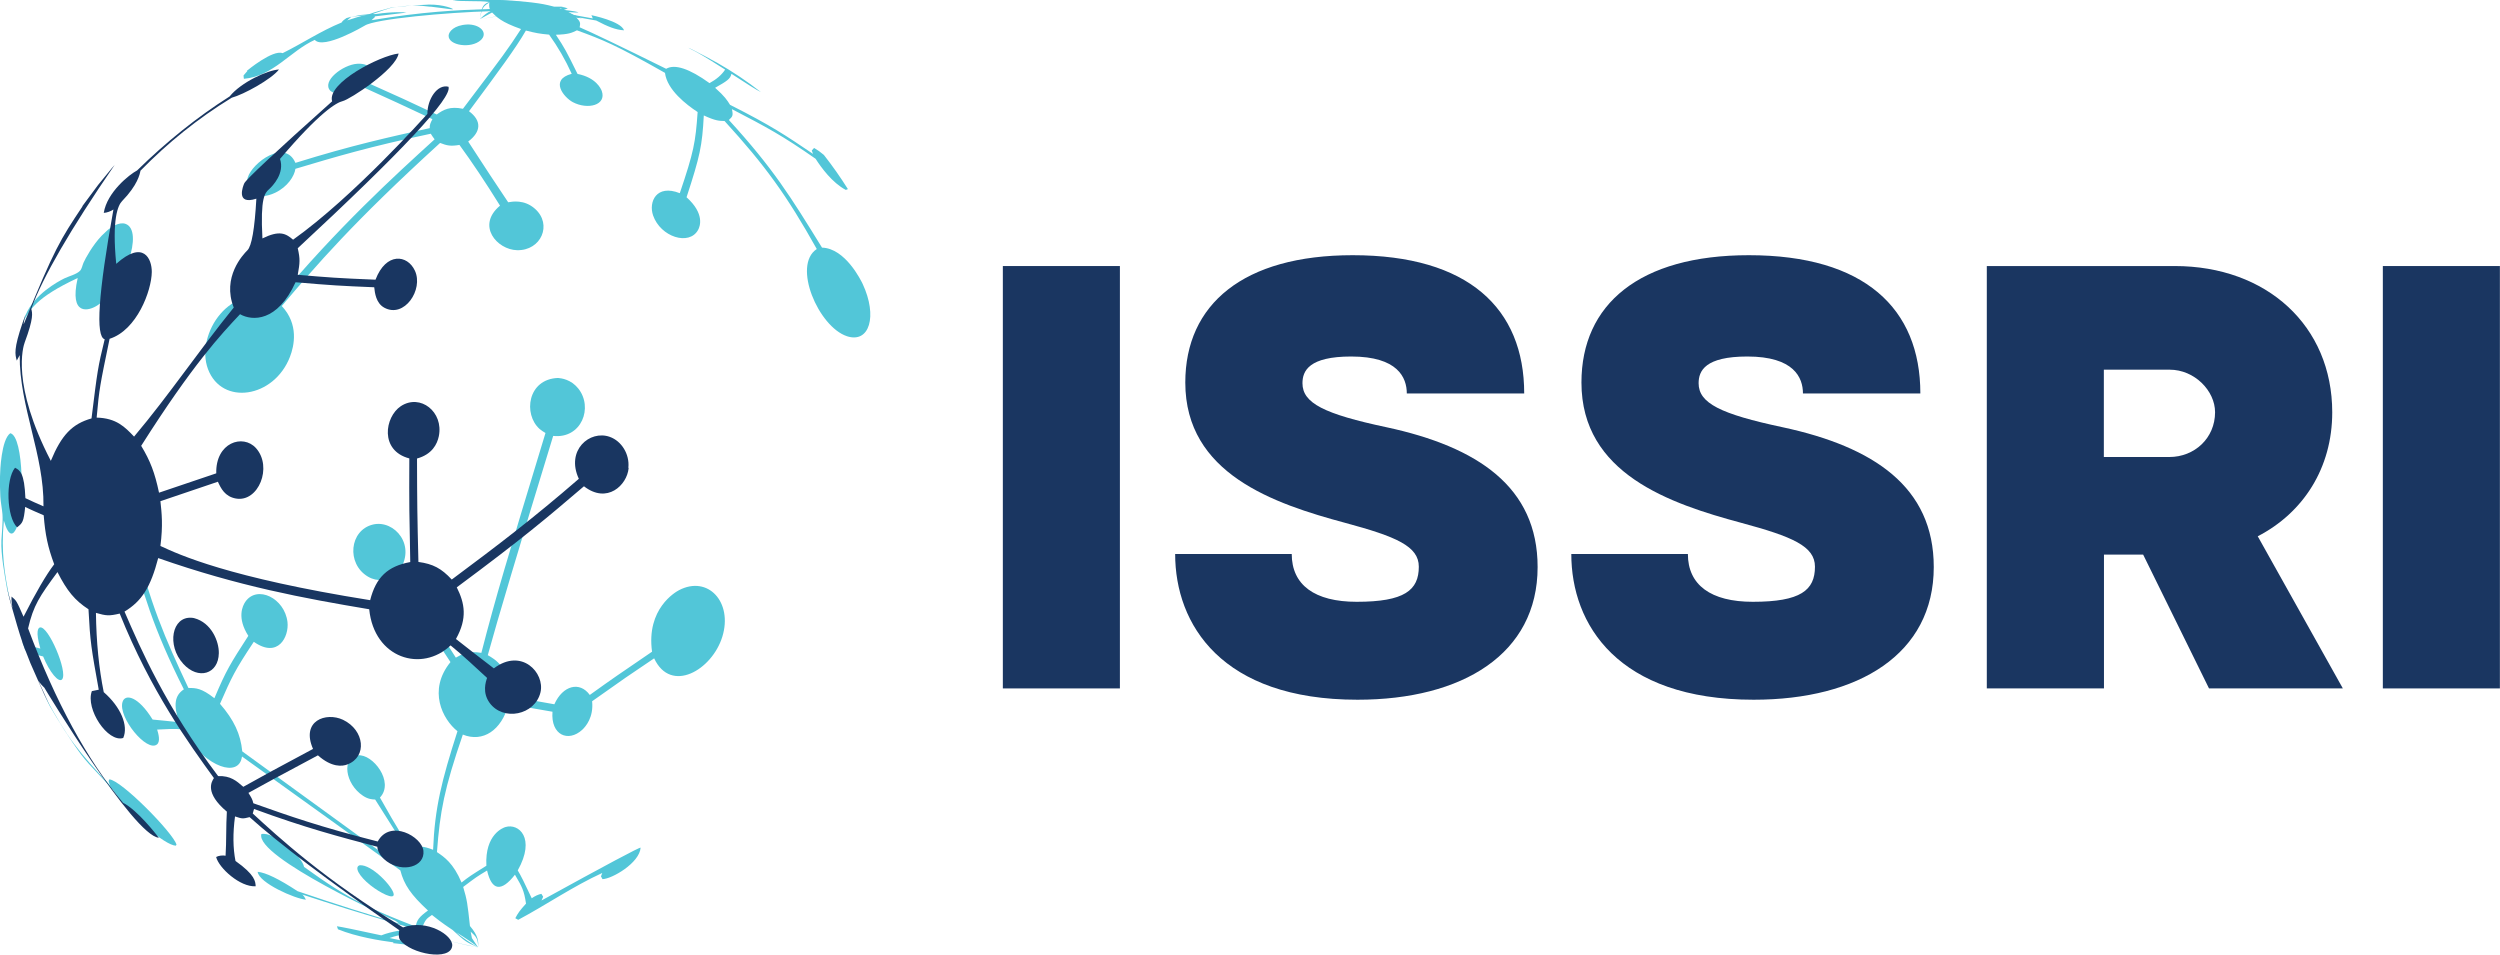 <?xml version="1.0" encoding="UTF-8"?>
<svg id="Layer_2" data-name="Layer 2" xmlns="http://www.w3.org/2000/svg" viewBox="0 0 214.44 81.9">
  <defs>
    <style>
      .cls-1 {
        fill: #193661;
      }

      .cls-2 {
        fill: #52c6d8;
      }

      .cls-3 {
        fill: #1a3661;
      }
    </style>
  </defs>
  <g id="Layer_1-2" data-name="Layer 1">
    <g>
      <path class="cls-2" d="M7.17,17.61c.39-.55,1.56-2.1,2.43-3.12l-1.17,1.43-1.32,1.78s.04-.06.06-.09"/>
      <path class="cls-2" d="M6.66,23.87c-.74,3.3.98,2.8,1.7,2.32,2.33-1.53,4.02-6.43,2.4-6.99-.54-.19-1.27.29-1.61.61-.13.12-.31.29-.43.41-.76.79-1.39,1.93-1.56,2.32-.09.21-.14.52-.29.68-.31.32-.94.46-1.35.66-.59.29-2.58,1.38-3.31,3.11l-.26.72c.54-1.07,1.1-2.18,4.71-3.86"/>
      <path class="cls-2" d="M.33,44.65c.44,1.53.83,1.21,1.07.67.7-1.54.67-7.91-.52-8.16C.11,37.72.01,40.36,0,40.89c-.01.51,0,1.2.03,1.72.03.5.14,1,.18,1.5.05.68-.06,1.58-.09,2.25-.05,1.22.26,2.85.47,4.06l.06.25.18.77c-.42-2.23-.76-3.99-.5-6.78"/>
      <path class="cls-2" d="M3.7,56.31c.55,1.35,1.34,2.3,1.63,1.96.51-.63-1.19-4.62-1.9-4.45-.14.03-.41.28.03,1.81-.99-.24-1.4-.33-1.54-.55l.25.69c.23.19.31.26,1.54.54"/>
      <path class="cls-2" d="M9.66,67.72c1.51,2.28,4.48,4.78,5.42,4.82.02-.03.05-.07.06-.09-.28-1-4.73-5.53-5.76-5.6-.08.15-.1.17.08.54-2.76-2.97-3.64-4-5.68-7.8l.48.96c.75,1.3,1.82,3,2.72,4.2.72.96,1.92,2.05,2.67,2.99"/>
      <path class="cls-2" d="M31.77,75.93c.83.66,2.07,1.29,2,.76-.08-.64-1.9-2.57-2.92-2.47-.48.15-.06.93.92,1.71"/>
      <path class="cls-2" d="M41,81.27c-.07-.03-.14-.06-.21-.08.06.04.14.05.21.08"/>
      <path class="cls-2" d="M33.72,80.9c1.48.19,2.56.22,2.96.23t-3.27-.67c.44-.15,1.03-.36,2.49-.48.03,0,3.07.92,5.1,1.29-.94-.21-2.2-.47-3.12-.75-.55-.34-1.27-.38-1.67-.98.3-.66.32-.7.84-1.06.3.24.84.68,1.77,1.29,1.06.97,1.15,1.05,2.19,1.49-.6-.33-1.37-.84-1.88-1.3q1.42.9,1.88,1.3l-.52-.47.52.47-.53-.79c-.04-.17-.08-.39-.11-.56.48.45.62.58.65,1.34.02-.47.03-.96-.71-1.82-.21-1.92-.24-2.21-.58-3.35,1.11-.84,1.18-.89,2.05-1.41.4,1.74,1.22,1.86,2.39.36.62,1.06.78,1.35.95,2.48-.52.57-.69.81-.92,1.25.08.04.18.1.25.14,2.43-1.3,4.7-2.87,7.21-4.02-.03.09-.07.2-.11.29.04.07.09.17.13.24.82-.02,3.18-1.39,3.27-2.7q-.12-.08-8.5,4.53c.04-.1.1-.23.14-.32-.04-.08-.1-.18-.15-.25q-.4.08-.83.38-.86-1.85-1.2-2.39c1.57-2.8.07-4.06-1.05-3.72-.18.05-1.78.61-1.64,3.32-1.39.87-1.47.92-2.13,1.44-.7-1.66-1.48-2.19-2.11-2.61.26-3.48.62-5.42,2.22-10.08,1.72.7,3.33-.37,3.92-2.6,1.13.18,2.64.44,3.77.64-.16,2.02,1.36,2.64,2.55,1.55.3-.28.99-1.07.85-2.45,2.85-2.02,3.03-2.14,5.32-3.68,1.43,3.07,4.97,1.01,5.85-1.86.91-2.96-1.23-5.28-3.71-3.99-.29.15-2.83,1.58-2.32,5.28-2.83,1.93-3.35,2.28-5.34,3.71-.87-1.2-2.32-.81-3.04.8-1.15-.21-2.68-.48-3.84-.66.11-2.46-1.33-3.25-1.87-3.55q1.23-4.49,5.61-18.81c2.42.27,3.47-2.44,2.14-4.08-.63-.77-1.42-.86-1.72-.89-2.62.09-3.01,3.11-1.58,4.38.14.12.34.25.5.34-3.33,10.96-4.22,13.9-5.5,18.86-1.12-.19-1.64.1-2.19.41-1.93-3.03-2.28-3.58-4.92-7.35,1.62-2.25-.35-4.5-2.18-4.07-2.03.48-2.31,3.36-.44,4.47.84.5,1.64.23,1.91.14q2.38,2.88,5.17,7.19c-1.97,2.42-.67,4.92.6,5.93-1.36,4.24-1.95,6.59-2.09,10.17-.85-.33-1.3-.36-2-.11-1.66-2.77-1.69-2.82-2.56-4.37,1.27-1.34-.63-3.77-1.89-3.62-1.41.17-1.12,2.44.44,3.47.45.3.8.31,1.04.32.92,1.44,1.82,2.9,2.74,4.34-.49.46-.59.67-.62,1.35-4.5-3.28-9.02-6.54-13.52-9.82-.14-1.48-.71-2.7-1.91-4.08,1.01-2.3,1.26-2.85,2.9-5.32,2.09,1.47,3.03-.45,2.89-1.69-.24-2.06-2.6-3.2-3.61-1.75-.25.36-.74,1.38.25,2.93-1.56,2.42-1.88,2.92-2.91,5.35-1.11-.87-1.58-.88-2.23-.88-2-4.26-3.32-7.26-4.69-13.01,1.89-1.39.69-4.74-.75-4.81-1.51-.07-2.11,2.8-.9,4.33.45.57.84.6,1.19.63,1.2,4.59,2.13,7.75,4.76,12.98-.79.52-.91,1.34-.41,2.82-.68-.07-1.59-.17-2.27-.23-1.24-2.01-2.36-2.24-2.58-1.51-.41,1.3,2.09,4.36,2.96,3.64.31-.26.11-.94.01-1.27.65-.03,1.51-.09,2.16-.02,1.65,2.95,4.45,4.13,5.03,2.68.04-.1.06-.24.09-.35q12.76,9.16,13.58,9.77c.32,1.24.92,2.1,2.37,3.44-.76.55-.97.83-1.05,1.38-3.68-1.45-5.52-2.17-9.58-5.12-.14-.89-2.55-3.05-3.66-2.82-.58,1.97,11.41,7.4,11.53,7.46.1.08.23.18.33.24-2.63-.8-5.35-1.63-8.76-2.8-1.58-1.04-2.73-1.6-3.42-1.66.1.95,3.21,2.32,4.14,2.39-.07-.15-.18-.34-.31-.44,2.56.83,4.58,1.49,8.76,2.7.19.08.44.18.63.26-.68.07-1.7.18-2.61.54q-3.27-.71-3.81-.78c.03.08.06.18.09.26,1.58.65,3.66.98,4.76,1.12"/>
      <path class="cls-2" d="M38.48,3.05c-.04.86,1.94,1.15,2.76.39.61-.56.06-1.29-1.01-1.34-.04,0-.1,0-.14,0-1.14.05-1.59.61-1.61.95"/>
      <path class="cls-2" d="M21.21,6.1c-.1.11-.22.26-.32.37,0,.09.02.21.03.29,2.52-.22,3.97-2.38,6.08-3.34.74.87,4.25-1.2,4.28-1.22.85-.57,7.06-1.14,10.83-1.24.49.52.88.93,2.58,1.53-1.2,1.84-1.41,2.12-4.98,6.84-1.12-.23-1.66.07-2.25.49-2.42-1.14-3.24-1.52-6-2.75.93-1.19.06-1.66-.82-1.6-1.24.08-3.09,1.51-2.3,2.32,0,0,.86.8,2.7-.36,2.12.96,3.79,1.72,6.05,2.79-.18.35-.24.48-.23.77-3.43.76-6.67,1.47-11.52,2.98-.9-2.09-3.7-.02-4.09,1.26-.41,1.33.85,2.03,2.36,1.3,1.06-.51,1.64-1.42,1.73-2.05,3.41-1.02,6.35-1.9,11.61-3.01.09.15.22.34.33.48-3.48,3.17-8.26,7.51-13.62,13.92-3.8-1.88-6.95,2.78-5.82,5.79,1.19,3.16,5.66,2.49,7.03-1.05.37-.95.77-2.79-.7-4.36,2.98-3.51,6.06-7.13,13.58-13.99.59.23.89.3,1.66.17q1.61,2.2,3.48,5.21c-2.06,1.71-.25,3.78,1.46,3.82,2.07.05,3.05-2.21,1.54-3.55-.92-.82-1.96-.62-2.3-.56q-1.37-2.03-3.43-5.21c1.13-.85,1.16-1.79.07-2.6,2.57-3.47,3.99-5.38,4.88-6.92.91.23,1.15.27,1.99.35q1.13,1.57,1.94,3.36c-1.93.51-.67,2.02.09,2.43,1.29.68,2.91.26,2.49-.95-.07-.19-.48-1.15-2.08-1.47-.99-2-1.1-2.21-1.86-3.36,1.09-.03,1.36-.16,1.81-.38,2.25.83,3.27,1.22,7.55,3.65.18,1.46,1.84,2.73,2.8,3.36-.18,2.6-.33,3.42-1.53,6.96-2.02-.8-2.69.76-2.29,1.91.64,1.85,3.1,2.63,3.86,1.24.17-.3.58-1.39-.99-2.8,1.16-3.55,1.34-4.4,1.48-7.02,1,.47,1.34.47,1.78.48,3.5,3.83,5.35,6.4,7.91,10.98-2.12,1.39.14,6.67,2.59,7.48,1.93.63,2.64-1.71,1.35-4.48-.15-.31-1.49-3.06-3.49-3.12-2.69-4.36-4.16-6.76-7.99-10.95.31-.29.39-.36.26-.93,3,1.56,4.33,2.27,7.18,4.26.47.74,1.43,2.06,2.59,2.67.05-.02.13-.05.18-.07-.64-1.02-1.33-2-2.06-2.93q-.42-.36-.84-.6c-.06.07-.14.15-.2.22.03.09.07.2.11.29-2.37-1.6-3.56-2.41-7.12-4.21-.25-.4-.45-.72-1.28-1.46,1.01-.57,1.31-.76,1.4-1.2,1.36.88,2.11,1.37,2.53,1.57-1.19-.93-2.44-1.77-3.76-2.52-.71-.38-1.64-.89-2.36-1.24.68.37,1.18.63,3.05,1.83q-.44.67-1.34,1.16c-1.73-1.25-2.99-1.66-3.72-1.23q-5.87-2.9-7.42-3.56c.07-.37.09-.46-.33-.89.53.09,1.23.21,1.75.31.99.52,1.67.8,2.39.84-.28-.79-2.77-1.29-2.8-1.3.04.08.08.2.12.28-.5-.09-1.16-.21-1.66-.3-.42-.26-.55-.33-1.2-.57.18-.04.44-.06.62-.06l-.47-.08h-.61c-.74-.19-1.1-.26-1.92-.36l-.55-.06c-1.23-.11-1.25-.11-1.88-.14l-.52-.02q-.32.02-2.52-.01h.08s-.65,0-.65,0l-.75.03c1.05.16,2.12.02,3.17.16-.05.17-.04.43.02.6-2.83.09-5.74.23-10.14.96.09-.08.21-.2.3-.28-.04-.08-.1-.19-.15-.27.56-.19,1.29-.47,1.87-.59l-.34.06c-.59.17-1.39.37-1.96.59-.76.16-1.02.25-1.81.51.11-.09.26-.22.36-.32l-.42.12c-.14.09-.34.23-.42.38-1.77.72-3.36,1.79-5.06,2.63-.84-.33-3.04,1.49-3.06,1.51"/>
      <path class="cls-2" d="M61.53,5.39c-.71-.4-1.43-.78-2.17-1.12-.29-.15-.29-.16-.3-.17.03.02.08.04.11.05.71.37,1.66.85,2.36,1.24"/>
      <path class="cls-2" d="M48.63.69s.04.03.06.04c-.09.04-.22.09-.32.12.9.1,1.18.18,1.26.21q-.1.03-1.14-.03c.61.2.8.26,1.42.54-.22-.03-.44-.05-.65-.07-.51-.22-.63-.28-1.33-.5-1.18-.05-2.2-.1-6.77.64,2.65-.44,3.13-.52,5.2-.7-.25-.01-.29-.02-.36-.03.11-.12,1.16-.14,1.81-.1,0,0,.21,0,.43-.15-.03-.01-.06-.04-.09-.04l.47.08"/>
      <path class="cls-2" d="M42.7.03h-.02s.52.02.52.02c1.2.08,1.25.08,1.88.14l.55.06c-1.28-.14-1.71-.18-3.09.53q.07,0,.14.02s-.03.05-1.52.84c.44-.42.66-.57.97-.72.04-.02.1-.05.15-.06.04-.02.09-.03.14-.04.59-.22,1.13-.6,1.78-.67q-1.87-.1-2.08,0c-.73.36-.8.59-.95,1.5h0c.15-1.24.28-1.47,1.55-1.61"/>
      <path class="cls-2" d="M38.84.05l.75-.03.65-.02s.01,0,.02,0c-.14.1-.62.08-.9.06-.19-.01-.38-.02-.52-.01"/>
      <path class="cls-2" d="M36.93.58c-1.12-.13-1.64-.19-3.36.1l.34-.06c.72-.08,1.68-.19,2.4-.2,1.34-.13,2.42.24,2.56.37-.06.01-.15.01-.22,0-.57-.06-1.14-.16-1.72-.22"/>
      <path class="cls-2" d="M32.12,1.41c-1.06.12-1.2.14-1.29.11.04-.03.13-.08.9-.23-1.3.1-1.38.11-1.99.29l.42-.12c.78-.2.8-.2,2.1-.26,1.48-.21,2.43-.16,2.61-.12t-2.76.33"/>
      <path class="cls-1" d="M18.77,56.03c-.03,1.8-1.77,2.32-3.05.91-1.44-1.58-.98-4.09.73-3.95.06,0,.14.02.2.03,1.49.39,2.14,2,2.12,3.01"/>
      <path class="cls-1" d="M53.92,40.17c-.14,1.44-1.84,3.09-3.83,1.54-3.14,2.68-5.22,4.45-10.91,8.67.68,1.36.93,2.64-.07,4.43.97.76,2.27,1.78,3.25,2.52,2.38-1.8,4.4.39,4,2.06-.47,1.95-3.2,2.51-4.37.89-.63-.88-.33-1.79-.21-2.13-.92-.85-2.15-2-3.13-2.79-2.46,2.35-6.56,1.13-6.98-3.1-5.61-.94-11.22-1.98-18.1-4.39-.65,2.49-1.4,3.69-2.89,4.59,1.4,3.23,3.51,8.11,8.03,14.11,1.07-.04,1.57.41,2.16.92,2.17-1.21,2.45-1.36,5.98-3.25-1.06-2.43,1.12-3.18,2.57-2.5,1.86.89,2.09,3.18.38,3.83-.43.17-1.34.28-2.53-.78-3.67,1.96-4.62,2.47-5.96,3.22.26.42.35.57.42.89,3.07,1.09,5.73,2.03,10.67,3.28,1.06-1.95,3.8-.42,3.92.8.14,1.37-1.77,1.91-3.15.9-.69-.51-.8-1.08-.81-1.25-3.2-.84-6.23-1.64-10.57-3.24-.03.12-.07.27-.11.39,2.16,1.99,6.17,5.69,12.89,9.77,2.07-.74,4.31.68,4.22,1.58-.13,1.34-3.58.7-4.47-.5-.15-.2-.13-.59-.07-.84q-9.14-6.36-12.84-9.7c-.6.15-.62.15-1.25-.06q-.29,2.16.04,3.82c1.68,1.19,1.71,1.76,1.73,2.17-1.33.09-3.16-1.57-3.39-2.51.21-.12.57-.16.81-.11.08-1.26.03-2.52.11-3.78-1.93-1.62-1.31-2.57-1.11-2.88-2.15-2.97-5.41-7.45-8.08-14.11-.93.22-1.16.19-2.04-.06q.05,3.75.67,6.8c1.45,1.26,2.14,2.88,1.67,3.93-1.32.42-3.26-2.48-2.69-4.02.18-.04.41-.08.59-.12-.64-3.56-.73-4.02-.88-6.9-1.17-.76-1.84-1.57-2.66-3.19-1.54,2.09-2.06,2.85-2.52,4.83q3.52,9.45,8.15,14.96c1.23.64,2.77,2.62,3.07,3-2.16-.16-9.76-12.75-9.83-12.88-.18-.16-.4-.41-.52-.62.3.64.69,1.5.98,2.14l-.48-.96-.71-1.61c-.41-.89-.52-1.18-.92-2.22,0,0,0,.01,0,.02l-.25-.69v-.02q-.33-.95-1.08-3.63l-.18-.77-.06-.25.49,1.81c-.05-.3-.1-.71-.08-1.01.42.35.43.36,1.03,1.73q1.6-3.15,2.63-4.5c-.55-1.48-.77-2.54-.9-4.2-.48-.21-1.12-.48-1.59-.72-.13,1.3-.23,1.38-.69,1.75-.9-.85-1.01-4.1-.18-5.11.43.23.8.43.89,2.61.46.21,1.08.51,1.55.7.06-4.44-2.07-8.54-2.04-12.97-.08.14-.17.33-.25.47-.15-.53-.28-.98.5-3.25l.26-.72c-.06.26-.16.6-.17.86,2.65-6.51,3.15-7.27,5.02-10.08l.04-.09,1.32-1.78,1.17-1.43c.08-.09.18-.21.26-.3q-5.69,8.28-7.16,12.35c.1.35.22.78-.56,2.88-.13.35-1.17,3.58,2.24,10.16.92-2.22,1.83-3.17,3.49-3.64.51-4.12.54-4.37,1.13-6.79q-1.2-.33.75-11.13c-.22.15-.57.28-.83.29.28-1.78,2.22-3.31,2.86-3.64,2.47-2.42,5.09-4.54,7.94-6.35.97-1.21,3.26-2.26,4.23-2.31-.66.85-3.04,2.15-4.05,2.42-2.93,1.79-5.52,3.9-7.83,6.26-.06.3-.24,1.23-1.58,2.61-.35.36-.88,1.53-.5,5.38,2.33-2.09,3.06-.43,3.05.7-.02,1.61-1.28,4.99-3.62,5.73-.84,4.07-.88,4.23-1.11,6.76,1.69.04,2.43.81,3.21,1.63,3.01-3.57,5.61-7.45,8.55-11.07-1.03-2.61.8-4.54,1.17-4.91q.55-.53.77-4.43c-1.82.59-1.13-1.11-1.04-1.31q.22-.5,7.54-7.04c-.47-1.56,4.07-3.91,5.7-4.1-.24,1.39-4.19,3.94-4.79,4.08-.55.13-1.97.95-5.38,4.96.41,1.24-.62,2.31-.95,2.61-.34.31-.75.69-.56,4.21,1.47-.72,2-.43,2.63.11,5.22-3.72,11.26-10.51,11.52-10.79-.01-1.24.84-2.58,1.81-2.33q.51,1.38-12.93,13.85c.21.93.19,1.22,0,2.28,2.67.23,3.43.29,6.67.42.9-2.37,2.74-2.16,3.38-.77.75,1.62-.91,4.11-2.63,3.17-.71-.39-.81-1.27-.86-1.75-2.91-.12-3.63-.16-6.75-.43-1.56,3.43-3.73,3.33-4.76,2.74-1.61,1.71-4.05,4.3-8.48,11.29.78,1.29,1.17,2.31,1.53,4.02,2.54-.85,3.39-1.14,4.91-1.66-.07-2.64,2.29-3.41,3.41-2.16,1.44,1.61.21,4.67-1.73,4.32-.94-.17-1.28-.87-1.54-1.44q-3.04,1.04-4.93,1.67c.11,1.01.23,2.06,0,3.84,1.59.74,5.82,2.71,17.99,4.65.5-1.96,1.49-2.91,3.44-3.27-.08-4.1-.1-4.84-.08-8.89-2.56-.67-2.11-3.56-.73-4.48,1.67-1.1,3.69.49,3.26,2.58-.14.67-.57,1.55-1.87,1.91.01,3.83.02,4.74.12,8.87,1.25.17,1.97.55,2.86,1.51,4.03-3,6.96-5.23,10.9-8.64-1.14-2.45.94-4.21,2.65-3.6,1.02.36,1.71,1.49,1.6,2.63"/>
    </g>
    <g>
      <path class="cls-3" d="M86.02,59.05V22.82h10.04v36.23h-10.04Z"/>
      <path class="cls-3" d="M100.78,47.52h10.02c0,2.66,1.97,4.1,5.57,4.1,4.1,0,5.33-.99,5.33-3.01,0-1.76-1.94-2.58-6.31-3.76-6.13-1.65-13.72-4.21-13.72-12.04,0-6.71,4.98-10.92,14.36-10.92,9.91,0,14.71,4.56,14.71,11.86h-10.07c0-1.36-.77-3.17-4.77-3.17-3.62,0-4.18,1.23-4.18,2.29,0,1.71,1.86,2.64,7.22,3.78,7.81,1.68,12.95,5.12,12.95,11.99,0,7.46-6.45,11.38-15.45,11.38-11.67,0-15.64-6.47-15.64-12.5Z"/>
      <path class="cls-3" d="M134.76,47.52h10.02c0,2.66,1.97,4.1,5.57,4.1,4.1,0,5.33-.99,5.33-3.01,0-1.76-1.94-2.58-6.31-3.76-6.13-1.65-13.72-4.21-13.72-12.04,0-6.71,4.98-10.92,14.36-10.92,9.91,0,14.71,4.56,14.71,11.86h-10.07c0-1.36-.77-3.17-4.77-3.17-3.62,0-4.18,1.23-4.18,2.29,0,1.71,1.86,2.64,7.22,3.78,7.81,1.68,12.95,5.12,12.95,11.99,0,7.46-6.45,11.38-15.45,11.38-11.67,0-15.64-6.47-15.64-12.5Z"/>
      <path class="cls-3" d="M170.42,59.05V22.82h16.12c7.89,0,13.51,5.12,13.51,12.55,0,4.77-2.48,8.61-6.39,10.63l7.3,13.05h-11.48l-5.65-11.48h-3.36v11.48h-10.04ZM180.46,39.2h5.62c2.16,0,3.92-1.62,3.92-3.84,0-1.84-1.76-3.65-3.89-3.65h-5.65v7.49Z"/>
      <path class="cls-3" d="M204.39,59.05V22.82h10.04v36.23h-10.04Z"/>
    </g>
  </g>
</svg>